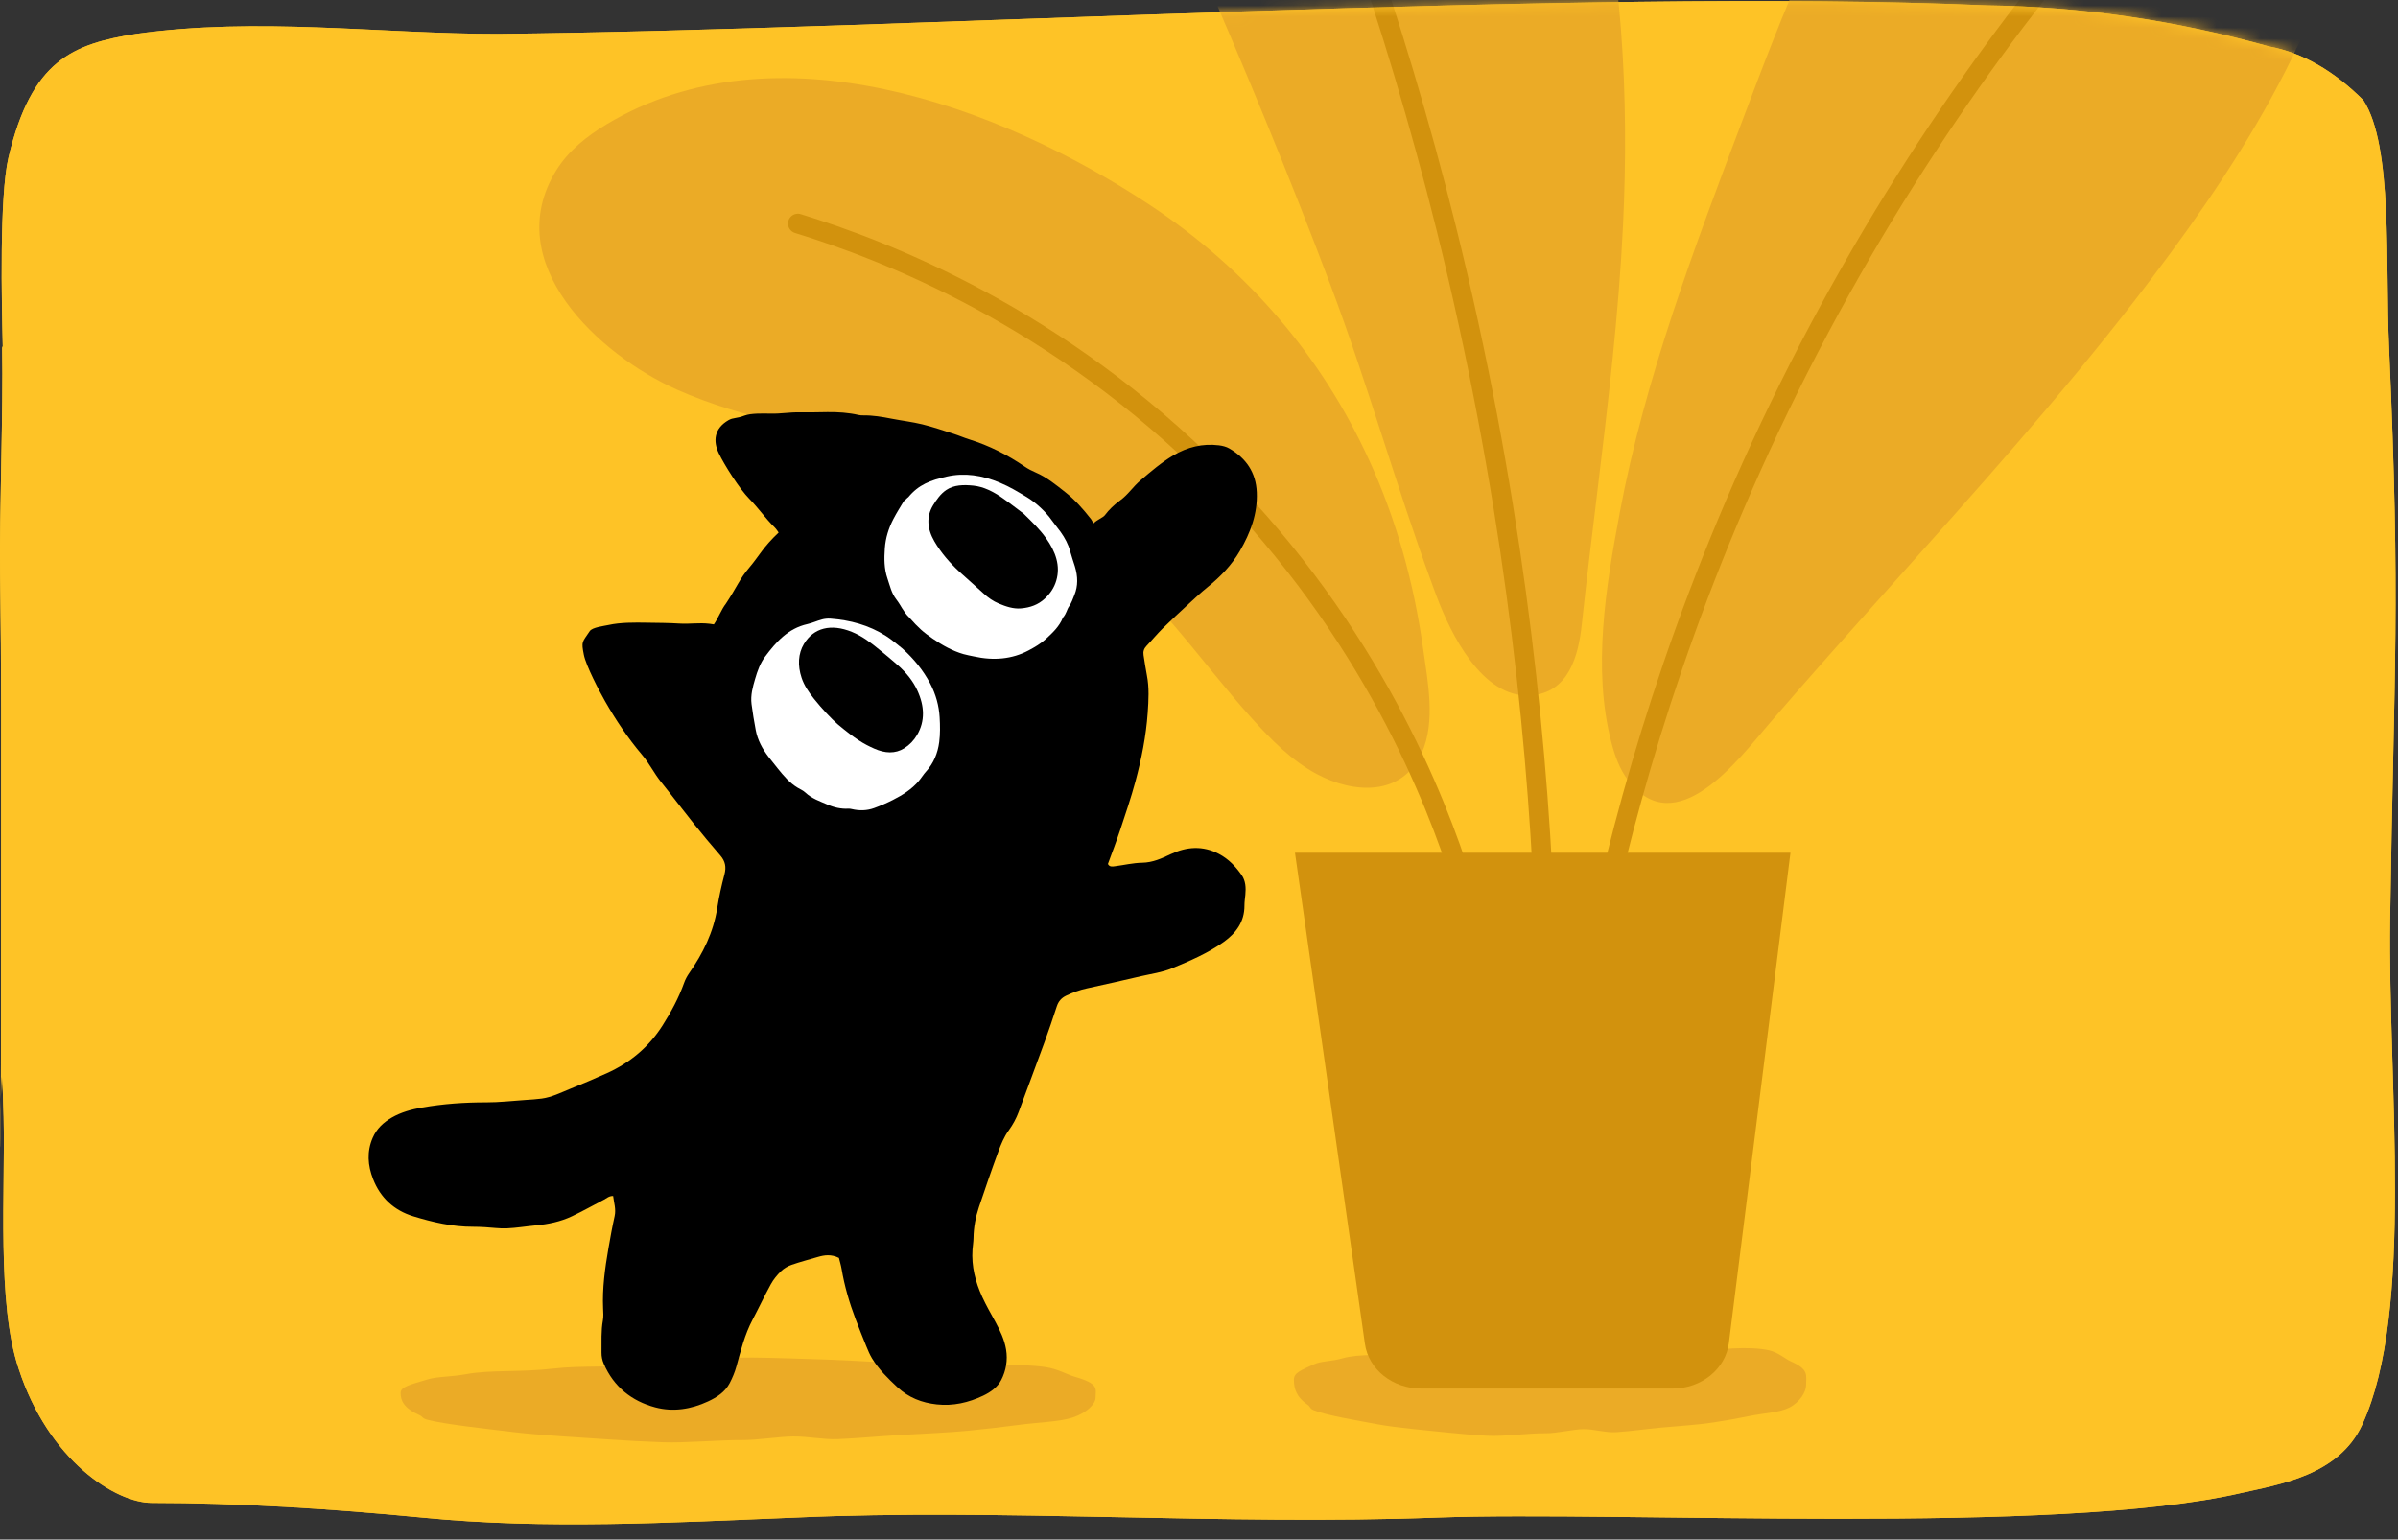 <svg width="218" height="140" viewBox="0 0 218 140" fill="none" xmlns="http://www.w3.org/2000/svg">
<rect x="0" y="0" width="218" height="140" fill="#333333" stroke="none"/>
<path d="M0.197 31.631C0.309 37.432 -0.065 46.668 0.01 52.163C0.141 61.323 0.103 67.429 0.103 76.436C0.103 131.198 -0.102 85.524 0.328 101.553C0.496 108.308 -0.308 118.498 1.692 124.452C4.421 132.848 10.533 136.664 13.784 136.664C21.616 136.664 30.082 137.198 38.362 138C49.576 139.107 60.958 138.458 72.341 138C91.031 137.16 111.309 138.725 130.653 138C147.475 137.389 186.873 139.641 203.657 135.786C207.189 134.985 212.628 134.183 214.759 129.527C219.506 119.223 217.076 98.541 217.282 83.733C217.637 59.995 218.235 55.293 217.188 31.631C216.833 23.998 217.562 13.274 214.852 9.114C212.169 6.432 209.268 4.776 206.292 4.229C197.781 1.846 189.203 0.597 180.612 0.489C143.437 -1.114 82.508 2.703 45.24 3.084C34.643 3.084 23.41 1.52 12.364 3.084C6.589 4 2.87 5.489 0.776 14.305C-0.065 17.854 0.159 27.624 0.253 31.479" fill="#FEC326"/>
<path d="M126.747 80.571C126.747 81.185 127.091 81.801 128.78 82.356C129.164 82.482 129.02 82.606 129.634 82.725C131.493 83.085 135.825 83.409 138.918 83.678C141.422 83.895 146.084 84.075 149.067 84.209C150.975 84.293 152.662 84.359 154.745 84.402C157.18 84.453 163.598 84.179 166.186 84.179C167.642 84.179 169.078 83.874 170.488 83.859C172.12 83.84 173.719 84.107 175.278 84.047C177.461 83.962 179.565 83.799 181.57 83.696C184.341 83.554 186.923 83.472 189.263 83.283C191.103 83.135 192.795 82.977 194.311 82.815C196.821 82.548 198.85 82.531 200.281 82.16C201.83 81.76 202.679 81.025 202.679 80.571C202.679 79.829 203.111 79.44 200.404 78.866C199.649 78.706 198.65 78.254 197.329 78.114C195.875 77.959 194.077 77.947 192.043 78.006C190.705 78.044 189.266 78.165 187.756 78.115C185.833 78.052 183.796 77.411 181.71 77.403C179.22 77.393 176.661 77.68 174.142 77.637C171.395 77.589 169.593 77.514 167.084 77.514C166.405 77.514 159.005 77.585 158.336 77.634C155.423 77.851 155.481 77.861 152.789 78.111C149.298 78.437 146.027 78.236 143.06 78.514C139.446 78.853 136.284 78.642 133.731 79.018C132.096 79.259 130.709 79.211 129.613 79.467C127.767 79.899 126.745 80.073 126.745 80.571L126.747 80.571Z" fill="#EBAB26"/>
<path d="M149.295 64.337C147.739 64.855 146.554 65.666 145.587 66.743C143.513 69.055 141.852 71.635 140.759 74.56C140.345 75.665 139.907 76.76 139.256 77.753C138.264 79.267 137.12 79.775 135.606 79.37C133.819 78.893 132.795 77.697 132.682 75.957C132.514 73.349 133.407 71.034 134.674 68.83C136.753 65.209 139.294 61.892 141.613 58.43C142.364 57.309 143.118 56.19 143.91 55.096C144.254 54.622 144.392 54.117 144.437 53.434C144.123 53.637 143.883 53.8 143.637 53.952C139.716 56.386 135.518 57.33 130.986 56.143C128.748 55.557 126.905 54.329 125.678 52.297C125.363 51.775 125.127 51.224 125.025 50.625C124.969 50.284 124.984 49.917 125.321 49.719C125.641 49.529 126.013 49.591 126.264 49.836C126.68 50.242 127.163 50.232 127.712 50.209C127.495 49.697 127.374 49.169 127.828 48.797C128.279 48.425 128.822 48.562 129.331 48.757C130.069 49.043 130.865 49.171 131.551 49.607C131.792 49.761 132.056 49.632 132.314 49.551C133.851 49.068 135.171 48.176 136.524 47.343C141.674 44.173 146.79 40.949 151.986 37.856C155.648 35.676 159.581 34.104 163.812 33.375C164.902 33.186 166 33.032 167.097 32.879C167.598 32.808 168.149 32.657 168.157 32.117C168.167 31.481 167.585 31.263 167.02 31.266C166.033 31.272 165.046 31.372 164.06 31.365C162.405 31.352 161.126 30.278 161.006 28.769C160.903 27.477 161.558 26.46 162.536 25.733C164.722 24.11 167.202 23.738 169.811 24.396C171.346 24.783 172.918 25.037 174.397 25.643C174.919 25.857 175.48 25.797 176.034 25.667C176.715 25.506 177.412 25.461 178.201 25.461C177.619 24.775 177.371 24.051 177.677 23.235C177.956 22.489 178.504 21.935 179.09 21.433C180.571 20.164 182.307 19.971 184.185 20.16C187.427 20.485 190.006 22.148 192.508 24.037C193.414 24.721 194.257 25.474 195.115 26.209C196.874 27.714 197.83 29.73 198.642 31.833C198.938 32.597 199.231 33.36 199.386 34.166C199.862 36.642 201.376 38.448 203.17 40.085C204.331 41.145 205.277 42.336 205.389 44.005C205.438 44.739 205.318 45.445 205.162 46.151C204.762 47.968 204.134 49.71 203.357 51.394C202.133 54.046 199.878 55.304 197.164 56.025C194.67 56.687 192.142 56.899 189.584 56.967C188.563 56.995 187.594 57.299 186.63 57.61C186.231 57.739 186.15 57.903 186.261 58.343C186.862 60.722 187.509 63.094 187.665 65.563C187.748 66.871 187.715 68.177 187.436 69.448C187.116 70.913 185.68 72.917 184.119 73.11C180.817 73.517 178.342 71.67 177.917 68.346C177.724 66.84 177.625 65.325 177.469 63.815C177.437 63.511 177.483 63.005 177.103 63.02C176.604 63.041 176.564 63.512 176.609 63.962C176.887 66.72 177.141 69.478 176.9 72.257C176.842 72.933 176.752 73.601 176.567 74.25C175.962 76.371 174.079 77.388 171.939 76.772C169.381 76.036 168.196 74.557 167.904 71.845C167.727 70.193 167.662 68.527 167.337 66.892C167.272 66.563 167.163 66.243 167.089 65.916C166.74 64.372 165.91 64.12 164.59 63.995C163.394 63.882 162.156 63.901 160.998 64.191C159.568 64.547 158.544 65.561 157.757 66.804C156.914 68.134 156.491 69.661 155.73 71.03C154.841 72.628 153.992 74.25 153.106 75.848C152.191 77.5 150.948 78.793 149.103 79.417C148.635 79.575 148.225 79.527 147.794 79.307C146 78.387 145.104 76.489 145.35 74.329C145.688 71.365 146.966 68.759 148.333 66.18C148.632 65.618 148.924 65.051 149.293 64.343L149.295 64.337ZM184.792 38.959C184.511 38.78 184.411 39.075 184.269 39.184C182.736 40.368 179.754 39.724 179.003 37.766C178.656 36.861 178.564 35.953 178.577 35.013C178.614 32.313 181.071 30.777 183.539 31.9C183.718 31.981 183.87 32.214 184.147 32.045C184.032 31.618 183.724 31.307 183.474 30.969C182.202 29.247 179.795 28.483 177.589 29.081C175.599 29.619 173.942 31.515 173.697 33.559C173.546 34.81 173.634 36.069 173.882 37.29C174.387 39.767 176.114 41.642 179.032 41.782C180.574 41.856 181.898 41.358 183.213 40.671C183.957 40.282 184.476 39.731 184.763 38.951C184.801 38.904 184.876 38.861 184.785 38.798C184.776 38.793 184.737 38.807 184.73 38.823C184.692 38.894 184.695 38.952 184.794 38.962L184.792 38.959ZM196.607 31.982C196.584 31.823 196.594 31.744 196.561 31.691C195.327 29.669 192.911 28.692 190.503 29.233C188.344 29.719 186.473 31.845 186.351 34.13C186.277 35.518 186.331 36.935 186.797 38.269C187.359 39.879 188.343 41.132 190.051 41.676C192.394 42.423 194.515 41.853 196.478 40.54C197.221 40.044 197.54 39.231 197.815 38.227C197.467 38.529 197.25 38.714 197.037 38.901C195.665 40.109 193.587 39.699 192.567 38.871C191.085 37.667 190.672 34.652 191.665 33.014C192.671 31.352 194.496 30.95 196.607 31.982Z" fill="black"/>
<path d="M184.768 38.952C184.476 39.729 183.956 40.28 183.212 40.67C181.896 41.358 180.572 41.855 179.031 41.781C176.113 41.64 174.385 39.767 173.881 37.29C173.633 36.069 173.544 34.811 173.695 33.558C173.94 31.515 175.598 29.618 177.588 29.08C179.793 28.484 182.201 29.248 183.473 30.968C183.722 31.306 184.03 31.618 184.146 32.044C183.87 32.214 183.716 31.98 183.538 31.899C181.07 30.776 178.613 32.312 178.575 35.013C178.562 35.952 178.653 36.86 179.002 37.765C179.753 39.723 182.734 40.367 184.267 39.184C184.409 39.073 184.511 38.778 184.791 38.959L184.766 38.95L184.768 38.952Z" fill="white"/>
<path d="M196.608 31.981C194.496 30.95 192.673 31.351 191.665 33.013C190.672 34.651 191.084 37.668 192.567 38.87C193.587 39.697 195.665 40.107 197.037 38.9C197.25 38.712 197.468 38.528 197.816 38.226C197.54 39.23 197.221 40.043 196.479 40.539C194.515 41.852 192.395 42.423 190.051 41.675C188.343 41.13 187.359 39.878 186.797 38.268C186.331 36.934 186.278 35.517 186.352 34.129C186.473 31.844 188.344 29.716 190.504 29.232C192.911 28.691 195.327 29.67 196.561 31.69C196.595 31.744 196.584 31.823 196.608 31.981Z" fill="white"/>
<path d="M184.792 38.961C184.692 38.95 184.689 38.892 184.728 38.821C184.736 38.807 184.775 38.791 184.784 38.797C184.875 38.859 184.8 38.903 184.765 38.95C184.768 38.95 184.792 38.961 184.792 38.961Z" fill="white"/>
<path d="M16.273 60.925C16.273 61.435 16.519 61.947 17.724 62.407C17.997 62.512 17.894 62.614 18.333 62.713C19.658 63.012 22.748 63.281 24.954 63.504C26.74 63.685 30.065 63.834 32.192 63.945C33.554 64.015 34.757 64.07 36.242 64.106C37.979 64.148 42.557 63.92 44.403 63.92C45.441 63.92 46.465 63.667 47.471 63.654C48.635 63.639 49.775 63.861 50.887 63.811C52.444 63.74 53.945 63.604 55.375 63.519C57.351 63.401 59.192 63.333 60.861 63.177C62.174 63.054 63.381 62.923 64.462 62.788C66.252 62.567 67.699 62.552 68.72 62.245C69.825 61.913 70.43 61.302 70.43 60.925C70.43 60.309 70.739 59.986 68.808 59.51C68.269 59.377 67.556 59.002 66.614 58.886C65.578 58.757 64.295 58.747 62.844 58.796C61.89 58.828 60.864 58.928 59.787 58.887C58.415 58.834 56.962 58.302 55.474 58.296C53.699 58.288 51.874 58.526 50.077 58.49C48.117 58.45 46.832 58.388 45.043 58.388C44.559 58.388 39.281 58.446 38.804 58.487C36.726 58.667 36.767 58.675 34.847 58.884C32.357 59.154 30.024 58.987 27.908 59.218C25.33 59.499 23.076 59.324 21.255 59.636C20.088 59.836 19.099 59.796 18.317 60.009C17 60.367 16.272 60.512 16.272 60.926L16.273 60.925Z" fill="#EBAB26"/>
<path d="M49.99 53.997C49.255 54.955 48.852 56.087 48.353 57.168C47.907 58.133 47.426 59.074 46.663 59.839C45.331 61.177 43.834 61.473 42.103 60.709C41.821 60.584 41.633 60.57 41.356 60.755C40.582 61.274 39.144 61.209 38.41 60.616C38.122 60.381 37.963 60.429 37.722 60.638C36.487 61.696 35.105 61.934 33.583 61.344C33.137 61.171 32.678 61.024 32.239 60.833C31.439 60.485 30.826 59.945 30.558 59.081C30.274 58.162 30.033 57.246 30.061 56.264C30.096 55.013 29.854 53.884 29.056 52.797C26.502 49.318 24.784 45.449 24.137 41.152C23.725 38.423 23.866 35.727 24.705 33.083C24.747 32.952 24.825 32.83 24.776 32.665C23.928 32.721 23.077 32.788 22.225 32.829C20.41 32.918 18.783 32.375 17.362 31.264C16.124 30.296 14.836 29.385 14.106 27.899C13.507 26.679 13.102 25.424 13.006 24.07C12.983 23.746 13.023 23.43 13.147 23.129C13.34 22.66 13.638 22.39 14.173 22.64C14.569 22.826 14.731 22.703 14.688 22.276C14.637 21.78 14.816 21.301 14.787 20.8C14.764 20.385 15.055 20.153 15.47 20.111C16.098 20.047 16.669 20.231 17.168 20.587C18.378 21.454 19.261 22.562 19.887 23.939C20.449 25.175 21.025 26.44 22.188 27.305C23.963 28.627 26.225 28.378 27.717 27.042C28.712 26.15 29.878 25.616 31.071 25.154C34.756 23.726 38.427 23.941 42.052 25.439C42.93 25.801 43.792 26.196 44.715 26.845C44.261 25.593 44.487 24.555 44.981 23.564C45.812 21.898 47.489 21.67 48.745 23.041C49.238 23.578 49.582 24.217 49.872 24.872C50.45 26.174 51.432 27.125 52.465 28.055C53.445 28.935 54.471 29.486 55.82 28.77C55.539 28.427 55.24 28.032 54.91 27.666C53.481 26.085 53.271 24.62 54.22 22.725C54.515 22.137 54.996 21.762 55.627 21.597C56.375 21.402 56.721 21.587 57.075 22.286C57.539 23.206 58.368 23.796 59.108 24.455C59.977 25.23 60.973 25.834 61.991 26.396C64.366 27.707 66.295 29.54 68.15 31.492C69.923 33.356 70.334 35.663 70.323 38.033C70.317 39.478 70.892 40.416 71.888 41.263C72.268 41.588 72.64 41.923 73.015 42.255C73.736 42.898 74.068 43.701 73.989 44.664C73.78 47.188 72.978 49.468 70.886 51.033C69.563 52.024 68.084 52.763 66.402 53.085C64.975 53.358 63.571 53.431 62.121 53.406C60.427 53.376 58.727 53.505 57.029 53.478C56.74 53.474 56.659 53.595 56.612 53.853C56.485 54.561 56.665 55.248 56.732 55.941C56.825 56.924 56.763 57.888 56.608 58.865C56.254 61.101 52.918 62.045 51.253 60.569C50.175 59.614 49.79 58.36 49.696 56.983C49.628 55.976 49.795 54.993 49.989 53.994L49.99 53.997ZM68.262 35.063C68.315 35.098 68.349 35.216 68.42 35.154C68.476 35.103 68.442 35.013 68.346 34.986C68.102 34.366 67.763 33.804 67.245 33.379C65.889 32.272 64.342 32.147 62.795 32.78C61.235 33.419 60.259 34.655 60.07 36.364C59.968 37.289 59.93 38.239 60.157 39.168C60.483 40.507 61.185 41.538 62.542 41.995C64.368 42.611 66.043 42.179 67.609 41.187C68.02 40.927 68.341 40.549 68.466 39.95C68.284 40.095 68.178 40.183 68.068 40.266C66.766 41.241 64.481 40.643 63.985 39.252C63.784 38.687 63.76 38.126 63.752 37.546C63.737 36.36 64.121 35.349 65.21 34.8C66.241 34.281 67.298 34.375 68.264 35.063H68.262ZM58.514 34.953C58.567 35.001 58.62 35.049 58.673 35.097C58.743 34.991 58.688 34.924 58.601 34.866C58.535 34.414 58.234 34.08 58.019 33.703C56.729 31.453 53.318 31.524 51.718 32.952C50.154 34.347 49.973 36.087 50.115 37.972C50.219 39.348 50.792 40.519 51.984 41.217C53.931 42.357 57.249 41.611 58.395 39.917C58.388 39.914 58.381 39.91 58.374 39.906C58.38 39.917 58.385 39.929 58.389 39.94C58.158 39.873 58.027 40.066 57.866 40.158C56.361 41.014 53.96 40.145 53.85 38.166C53.828 37.789 53.776 37.407 53.805 37.034C53.892 35.917 54.307 34.919 55.386 34.476C56.468 34.032 57.578 34.098 58.513 34.951L58.514 34.953ZM39.262 50.856C39.481 50.423 39.288 50.124 38.683 49.959C38.872 50.265 38.992 50.602 39.262 50.856Z" fill="black"/>
<path d="M58.395 39.914C57.249 41.609 53.931 42.356 51.983 41.217C50.791 40.518 50.22 39.348 50.115 37.971C49.973 36.086 50.154 34.346 51.717 32.951C53.317 31.524 56.729 31.452 58.018 33.702C58.234 34.079 58.535 34.414 58.601 34.865C58.572 34.894 58.543 34.923 58.514 34.952C57.578 34.098 56.468 34.032 55.386 34.476C54.308 34.919 53.893 35.916 53.806 37.034C53.777 37.409 53.829 37.789 53.85 38.166C53.961 40.145 56.362 41.014 57.866 40.158C58.026 40.067 58.159 39.874 58.39 39.94L58.396 39.915L58.395 39.914Z" fill="white"/>
<path d="M68.262 35.065C67.295 34.376 66.238 34.282 65.208 34.801C64.12 35.35 63.734 36.361 63.75 37.547C63.757 38.126 63.781 38.688 63.982 39.253C64.478 40.644 66.763 41.243 68.066 40.268C68.176 40.185 68.282 40.097 68.464 39.951C68.339 40.55 68.017 40.928 67.607 41.189C66.041 42.181 64.365 42.611 62.54 41.996C61.182 41.538 60.48 40.508 60.154 39.17C59.928 38.24 59.965 37.291 60.067 36.365C60.256 34.657 61.234 33.42 62.793 32.781C64.34 32.147 65.887 32.273 67.242 33.38C67.761 33.804 68.099 34.368 68.344 34.988C68.315 35.013 68.287 35.038 68.26 35.066L68.262 35.065Z" fill="white"/>
<path d="M58.602 34.866C58.688 34.923 58.744 34.99 58.674 35.097C58.621 35.049 58.568 35.001 58.515 34.952C58.544 34.923 58.573 34.895 58.602 34.866Z" fill="white"/>
<path d="M68.347 34.984C68.443 35.011 68.477 35.102 68.42 35.151C68.349 35.215 68.315 35.097 68.262 35.061C68.289 35.035 68.318 35.008 68.347 34.983V34.984Z" fill="white"/>
<path d="M58.389 39.94C58.383 39.929 58.378 39.917 58.373 39.907C58.381 39.91 58.388 39.914 58.395 39.916C58.395 39.915 58.389 39.94 58.389 39.94Z" fill="white"/>
<path d="M103.147 97.434C104.936 99.151 106.929 100.426 108.867 101.778C110.404 102.851 111.937 103.935 113.451 105.038C114.286 105.647 115.008 106.384 115.548 107.272C116.554 108.914 116.172 110.73 114.612 111.848C112.291 113.509 108.5 113.436 105.696 111.588C103.156 109.914 100.673 108.153 98.162 106.433C97.901 106.254 97.63 106.088 97.351 105.907C97.066 106.424 97.53 106.625 97.73 106.908C99.572 109.499 101.606 111.978 102.898 114.912C103.603 116.513 103.948 118.259 102.543 119.677C101.069 121.164 99.327 121.86 97.151 121.087C95.382 120.459 94.117 119.303 93.091 117.827C87.767 110.185 80.453 104.861 72.572 100.196C71.384 99.493 70.079 99.05 68.725 98.729C68.031 98.563 67.854 98.682 67.879 99.383C67.971 101.797 67.839 104.197 67.247 106.552C66.857 108.107 66.242 109.486 64.59 110.14C61.768 111.258 59.5 110.47 58.103 107.751C56.847 105.309 56.664 102.67 56.924 99.99C57.137 97.805 57.571 95.663 58.282 93.578C58.421 93.171 58.696 92.707 58.089 92.198C57.586 93.448 57.079 94.658 56.613 95.882C56.051 97.368 55.553 98.878 54.967 100.354C54.735 100.937 54.386 101.489 54.013 102C52.746 103.741 51.554 104.146 49.614 103.548C47.842 103.003 46.899 101.731 46.831 99.736C46.739 97.094 47.208 94.522 47.883 91.983C48.965 87.914 50.312 83.939 52.148 80.142C52.701 78.996 53.325 77.889 54.175 76.92C54.684 76.339 54.183 75.055 53.3 74.606C50.825 73.345 48.191 73.286 45.528 73.65C43.92 73.869 42.351 74.325 40.726 74.472C40.283 74.512 39.791 74.657 39.436 74.91C38.526 75.558 37.89 75.149 37.275 74.491C36.832 74.016 36.94 73.614 37.849 72.496C36.898 72.496 36.031 72.506 35.162 72.494C33.397 72.468 32.539 71.273 33.25 69.657C34.498 66.827 36.853 65.145 39.74 64.483C46.56 62.92 52.629 64.694 57.871 69.24C59.377 70.545 61.044 70.89 62.933 70.892C68.107 70.899 73.281 70.973 78.456 71.001C79.742 71.007 80.3 69.977 79.55 68.901C78.969 68.067 78.304 67.26 77.551 66.58C75.864 65.058 75.023 63.097 74.535 60.974C74.269 59.813 74.691 58.691 75.598 57.901C76.454 57.154 77.521 57.222 78.509 57.635C80.668 58.54 82.763 59.537 84.358 61.364C85.201 62.328 86.449 62.805 87.512 63.499C87.733 63.644 88.138 63.574 88.44 63.514C90.031 63.206 91.615 62.861 93.203 62.543C94.543 62.277 94.93 61.332 94.106 60.231C93.45 59.356 92.56 58.668 92.034 57.682C91.395 56.483 91.481 55.289 92.16 54.164C92.584 53.464 93.282 53.14 94.132 53.106C96.6 53.006 98.701 53.858 100.53 55.47C102.364 57.086 104.189 58.715 106.043 60.305C107.195 61.293 108.615 61.926 109.686 63.039C111.526 64.951 112.853 67.194 113.994 69.561C114.239 70.07 114.477 70.584 114.712 71.097C115.672 73.186 117.145 74.723 119.386 75.432C121.4 76.069 122.315 77.591 122.537 79.55C123.348 86.694 118.911 92.886 112.823 94.472C110.059 95.192 107.342 96.087 104.606 96.908C104.14 97.049 103.686 97.234 103.137 97.43L103.147 97.434ZM112.633 74.495C112.491 74.37 112.399 74.44 112.299 74.563C111.115 76.02 109.505 76.207 107.877 75.773C106.356 75.366 105.751 74.007 105.417 72.581C104.821 70.038 105.815 67.943 107.898 67.3C109.02 66.955 110.112 67.13 111.22 67.603C108.975 63.395 103.511 64.404 101.542 66.742C99.383 69.308 99.719 72.091 100.639 74.944C101.242 76.814 102.515 78.175 104.427 78.598C107.489 79.275 111.743 77.442 112.657 74.48C112.625 74.429 112.593 74.378 112.561 74.327C112.614 74.329 112.665 74.333 112.719 74.335C112.691 74.389 112.663 74.44 112.636 74.493L112.633 74.495ZM97.809 70.098C96.41 67.911 94.858 66.523 92.362 66.625C89.688 66.734 87.81 67.948 86.558 70.36C85.412 72.566 86.389 77.898 88.431 79.393C89.149 79.918 89.841 80.455 90.759 80.572C93.431 80.911 95.699 80.002 97.671 78.27C98.069 77.921 98.442 77.47 98.51 76.648C97.202 78.33 95.516 78.377 93.947 77.919C92.492 77.495 91.847 76.103 91.559 74.651C91.029 71.968 92.145 69.885 94.372 69.378C95.507 69.121 96.591 69.338 97.809 70.098Z" fill="black"/>
<path d="M97.81 70.098C96.594 69.34 95.508 69.123 94.373 69.378C92.144 69.883 91.03 71.965 91.56 74.65C91.847 76.103 92.493 77.493 93.947 77.919C95.516 78.377 97.201 78.33 98.51 76.648C98.444 77.47 98.069 77.921 97.671 78.27C95.699 80.001 93.432 80.908 90.759 80.572C89.842 80.455 89.15 79.918 88.432 79.392C86.392 77.898 85.413 72.566 86.558 70.36C87.81 67.949 89.686 66.734 92.363 66.625C94.858 66.523 96.411 67.911 97.81 70.098Z" fill="white"/>
<path d="M112.659 74.478C111.743 77.44 107.487 79.275 104.427 78.596C102.515 78.172 101.242 76.812 100.639 74.942C99.719 72.089 99.383 69.306 101.542 66.74C103.509 64.402 108.975 63.393 111.22 67.6C110.112 67.128 109.02 66.951 107.898 67.298C105.815 67.939 104.821 70.034 105.417 72.579C105.751 74.005 106.356 75.364 107.877 75.771C109.505 76.205 111.115 76.018 112.299 74.561C112.399 74.438 112.491 74.367 112.633 74.493L112.659 74.478Z" fill="white"/>
<path d="M112.633 74.494C112.661 74.441 112.688 74.39 112.716 74.337C112.663 74.335 112.612 74.331 112.559 74.329C112.591 74.379 112.623 74.43 112.657 74.479L112.633 74.494Z" fill="white"/>
<path d="M42.508 124.497C42.508 125.115 42.874 125.734 44.667 126.291C45.075 126.418 44.922 126.542 45.574 126.661C47.548 127.023 52.149 127.349 55.434 127.619C58.092 127.837 63.044 128.018 66.211 128.152C68.238 128.237 70.03 128.303 72.241 128.347C74.828 128.398 81.644 128.122 84.392 128.122C85.938 128.122 87.463 127.816 88.961 127.8C90.694 127.782 92.392 128.05 94.047 127.99C96.366 127.905 98.6 127.74 100.73 127.637C103.672 127.494 106.414 127.412 108.899 127.223C110.854 127.074 112.65 126.915 114.26 126.752C116.926 126.484 119.081 126.466 120.6 126.094C122.246 125.692 123.147 124.954 123.147 124.497C123.147 123.752 123.606 123.361 120.731 122.785C119.929 122.624 118.868 122.17 117.465 122.029C115.922 121.874 114.012 121.862 111.852 121.921C110.431 121.959 108.902 122.081 107.299 122.031C105.257 121.967 103.094 121.323 100.878 121.315C98.234 121.305 95.517 121.594 92.841 121.55C89.924 121.502 88.01 121.427 85.345 121.427C84.625 121.427 76.766 121.498 76.056 121.547C72.962 121.765 73.023 121.775 70.164 122.027C66.457 122.353 62.983 122.152 59.832 122.431C55.994 122.772 52.637 122.56 49.925 122.938C48.188 123.18 46.715 123.131 45.552 123.389C43.591 123.823 42.506 123.998 42.506 124.498L42.508 124.497Z" fill="#EBAB26"/>
<path d="M0.197 31.631C0.309 37.432 -0.065 46.668 0.01 52.163C0.141 61.323 0.103 67.429 0.103 76.436C0.103 131.198 -0.102 85.524 0.328 101.553C0.496 108.308 -0.308 118.498 1.692 124.452C4.421 132.848 10.533 136.664 13.784 136.664C21.616 136.664 30.082 137.198 38.362 138C49.576 139.107 60.958 138.458 72.341 138C91.031 137.16 111.309 138.725 130.653 138C147.475 137.389 186.873 139.641 203.657 135.786C207.189 134.985 212.628 134.183 214.759 129.527C219.506 119.223 217.076 98.541 217.282 83.733C217.637 59.995 218.235 55.293 217.188 31.631C216.833 23.998 217.562 13.274 214.852 9.114C212.169 6.432 209.268 4.776 206.292 4.229C197.781 1.846 189.203 0.597 180.612 0.489C143.437 -1.114 82.508 2.703 45.24 3.084C34.643 3.084 23.41 1.52 12.364 3.084C6.589 4 2.87 5.489 0.776 14.305C-0.065 17.854 0.159 27.624 0.253 31.479" fill="#FEC326"/>
<mask id="mask0_8594_5122" style="mask-type:alpha" maskUnits="userSpaceOnUse" x="0" y="0" width="218" height="139">
<path d="M0.197 31.631C0.309 37.432 -0.065 46.668 0.01 52.163C0.141 61.323 0.103 67.429 0.103 76.436C0.103 131.198 -0.102 85.524 0.328 101.553C0.496 108.308 -0.308 118.498 1.692 124.452C4.421 132.848 10.533 136.664 13.784 136.664C21.616 136.664 30.082 137.198 38.362 138C49.576 139.107 60.958 138.458 72.341 138C91.031 137.16 111.309 138.725 130.653 138C147.475 137.389 186.873 139.641 203.657 135.786C207.189 134.985 212.628 134.183 214.759 129.527C219.506 119.223 217.076 98.541 217.282 83.733C217.637 59.995 218.235 55.293 217.188 31.631C216.833 23.998 217.562 13.274 214.852 9.114C212.169 6.432 209.268 4.776 206.292 4.229C197.781 1.846 189.203 0.597 180.612 0.489C143.437 -1.114 82.508 2.703 45.24 3.084C34.643 3.084 23.41 1.52 12.364 3.084C6.589 4 2.87 5.489 0.776 14.305C-0.065 17.854 0.159 27.624 0.253 31.479" fill="#FEC326"/>
</mask>
<g mask="url(#mask0_8594_5122)">
<path d="M117.628 125.464C117.624 126.25 117.838 127.041 118.896 127.763C119.137 127.927 119.046 128.083 119.431 128.24C120.598 128.714 123.32 129.16 125.264 129.525C126.837 129.82 129.768 130.084 131.643 130.275C132.843 130.397 133.903 130.493 135.213 130.562C136.744 130.644 138.928 130.318 140.556 130.335C141.471 130.345 143.039 129.973 143.926 129.962C144.953 129.95 145.957 130.304 146.938 130.237C148.311 130.144 149.635 129.949 150.897 129.831C152.64 129.668 154.264 129.582 155.737 129.357C156.896 129.18 157.96 128.989 158.915 128.793C160.495 128.469 161.771 128.46 162.673 127.997C163.65 127.496 164.188 126.56 164.191 125.98C164.195 125.03 164.47 124.535 162.77 123.783C162.296 123.573 161.671 122.988 160.841 122.799C159.928 122.591 158.796 122.563 157.517 122.623C156.676 122.663 155.77 122.807 154.821 122.733C153.612 122.638 147.846 122.099 146.261 122.025C144.534 121.945 142.738 121.829 141.16 121.812C140.734 121.807 137.934 121.866 137.512 121.925C135.679 122.182 135.715 122.196 134.02 122.498C131.823 122.889 129.767 122.61 127.9 122.945C125.624 123.353 123.638 123.062 122.03 123.525C121 123.822 120.128 123.75 119.438 124.071C118.274 124.61 117.63 124.825 117.627 125.463L117.628 125.464Z" fill="#EBAB26"/>
<g clip-path="url(#clip0_8594_5122)">
<path d="M147.239 46.68C149.543 34.393 154.019 22.557 158.431 10.878C165.258 -7.191 176.661 -38.392 202.076 -30.724C205.786 -29.604 209.225 -27.353 211.346 -24.108C213.676 -20.544 214.259 -16.054 213.744 -11.825C212.023 2.377 202.598 16.288 194.068 27.319C187.152 36.261 179.591 44.676 172.059 53.095C168.292 57.307 164.524 61.522 160.839 65.808C158.084 69.014 152.355 76.714 147.986 70.925C147.235 69.93 146.806 68.731 146.494 67.526C144.752 60.831 145.986 53.367 147.242 46.68H147.239Z" fill="#EBAB26"/>
<path d="M130.214 53.178C126.912 44.204 124.35 34.947 120.976 25.977C117.19 15.916 113.068 5.983 108.771 -3.874C107.029 -7.875 105.29 -11.878 103.547 -15.879C101.73 -20.058 99.901 -24.262 98.796 -28.688C97.636 -33.325 96.112 -38.685 96.645 -43.49C96.946 -46.206 98.048 -48.675 100.427 -50.178C108.925 -55.541 118.868 -50.414 125.874 -44.957C145.303 -29.815 148.652 -2.511 147.55 20.456C147.157 28.622 146.18 36.744 145.196 44.855C144.713 48.827 144.223 52.798 143.8 56.781C143.5 59.6 142.623 63.057 139.07 63.239C134.734 63.465 131.882 57.625 130.608 54.244C130.476 53.89 130.343 53.535 130.211 53.178H130.214Z" fill="#EBAB26"/>
<path d="M124.446 41.8C120.192 32.507 113.533 24.589 104.491 18.614C90.82 9.579 70.464 2.105 55.143 11.304C53.361 12.374 51.679 13.705 50.581 15.472C45.36 23.895 54.424 32.264 61.562 35.441C67.641 38.146 74.335 39.069 80.715 40.959C87.195 42.876 93.374 45.81 98.96 49.61C104.999 53.718 108.96 59.958 113.808 65.332C115.547 67.257 117.397 69.147 119.68 70.374C123.072 72.198 127.444 72.42 129.237 68.492C130.539 65.644 129.788 61.947 129.373 58.978C128.521 52.873 126.879 47.109 124.446 41.796V41.8Z" fill="#EBAB26"/>
<path d="M152.055 126.272H129.189C126.601 126.272 124.415 124.532 124.084 122.209L117.725 77.545H162.77L157.17 122.139C156.876 124.493 154.673 126.272 152.055 126.272Z" fill="#D2920D"/>
<path d="M196.358 -13.81C187.023 -3.667 175.559 10.785 165.401 29.867C155.107 49.206 149.503 67.017 146.319 80.543" stroke="#D2920D" stroke-width="1.789" stroke-linecap="round" stroke-linejoin="round"/>
<path d="M114.514 -29.074C120.55 -15.284 126.668 1.411 131.477 20.754C137.292 44.154 139.635 65.204 140.383 82.454" stroke="#D2920D" stroke-width="1.789" stroke-linecap="round" stroke-linejoin="round"/>
<path d="M72.532 20.328C80.389 22.75 96.175 28.769 110.699 43.439C124.599 57.483 130.5 72.535 132.961 80.332" stroke="#D2920D" stroke-width="1.789" stroke-linecap="round" stroke-linejoin="round"/>
</g>
</g>
<path d="M36.422 126.667C36.417 127.359 36.706 128.055 38.143 128.69C38.469 128.835 38.346 128.972 38.868 129.11C40.452 129.527 44.145 129.92 46.782 130.241C48.917 130.5 52.893 130.733 55.437 130.901C57.065 131.008 58.503 131.093 60.279 131.154C62.357 131.226 65.321 130.939 67.529 130.954C68.771 130.963 70.898 130.635 72.102 130.626C73.494 130.615 74.857 130.926 76.187 130.868C78.051 130.786 79.847 130.614 81.559 130.51C83.924 130.367 86.127 130.291 88.126 130.093C89.697 129.938 91.142 129.77 92.437 129.597C94.581 129.311 96.312 129.304 97.536 128.896C98.861 128.455 99.591 127.632 99.595 127.121C99.601 126.285 99.973 125.849 97.667 125.187C97.024 125.003 96.176 124.488 95.05 124.321C93.811 124.138 92.276 124.113 90.541 124.167C89.399 124.202 88.17 124.328 86.882 124.263C85.242 124.18 77.419 123.706 75.27 123.64C72.927 123.57 70.49 123.468 68.349 123.452C67.771 123.448 63.971 123.5 63.399 123.552C60.912 123.778 60.961 123.79 58.662 124.056C55.681 124.4 52.891 124.155 50.358 124.45C47.271 124.809 44.576 124.552 42.394 124.96C40.996 125.221 39.814 125.159 38.877 125.44C37.298 125.915 36.425 126.105 36.421 126.666L36.422 126.667Z" fill="#EBAB26"/>
<path d="M76.266 114.39C75.559 114.039 74.955 114.126 74.35 114.304C73.551 114.539 72.743 114.747 71.958 115.022C71.61 115.143 71.26 115.348 70.997 115.604C70.643 115.949 70.317 116.348 70.079 116.779C69.494 117.842 68.98 118.944 68.412 120.017C67.704 121.354 67.345 122.806 66.948 124.25C66.805 124.772 66.592 125.285 66.342 125.766C65.917 126.584 65.173 127.064 64.364 127.441C62.828 128.156 61.197 128.416 59.57 127.983C57.426 127.413 55.8 126.114 54.892 124.027C54.75 123.699 54.678 123.361 54.683 122.99C54.696 122.015 54.634 121.04 54.81 120.068C54.873 119.722 54.845 119.355 54.829 118.999C54.747 117.155 54.997 115.342 55.31 113.535C55.48 112.551 55.658 111.568 55.875 110.594C56.017 109.957 55.813 109.381 55.739 108.758C55.367 108.75 55.157 108.962 54.913 109.09C53.943 109.597 52.989 110.132 52.002 110.602C50.962 111.097 49.843 111.327 48.697 111.435C47.822 111.518 46.952 111.665 46.076 111.704C45.415 111.733 44.749 111.631 44.085 111.595C43.728 111.575 43.371 111.559 43.015 111.56C41.138 111.567 39.327 111.146 37.554 110.601C35.829 110.07 34.581 108.928 33.916 107.217C33.433 105.977 33.336 104.729 33.883 103.468C34.243 102.64 34.853 102.071 35.612 101.632C36.471 101.136 37.416 100.883 38.377 100.715C40.301 100.377 42.243 100.242 44.201 100.246C45.386 100.248 46.571 100.109 47.757 100.029C48.254 99.995 48.754 99.968 49.248 99.901C50.156 99.779 50.971 99.367 51.807 99.026C52.931 98.568 54.051 98.1 55.157 97.6C57.269 96.647 58.983 95.222 60.232 93.252C61.011 92.021 61.703 90.749 62.193 89.372C62.304 89.061 62.467 88.76 62.656 88.49C63.912 86.694 64.856 84.774 65.202 82.58C65.365 81.548 65.594 80.523 65.86 79.513C66.036 78.847 65.936 78.316 65.486 77.797C64.66 76.845 63.852 75.876 63.064 74.891C62.067 73.648 61.111 72.371 60.111 71.129C59.425 70.278 59.067 69.467 58.36 68.632C57.08 67.121 55.987 65.484 55.003 63.763C54.486 62.857 53.275 60.548 53.077 59.539C52.833 58.302 52.925 58.424 53.613 57.393C53.845 57.045 54.89 56.93 55.304 56.838C56.418 56.591 57.672 56.607 58.826 56.626C59.779 56.642 60.79 56.641 61.739 56.703C62.732 56.767 63.52 56.607 64.509 56.724C64.624 56.738 64.738 56.758 64.897 56.781C65.259 56.279 65.598 55.387 65.982 54.908C67.028 53.33 67.205 52.684 68.13 51.598C69.017 50.555 69.328 49.803 70.784 48.428C70.69 48.303 70.585 48.119 70.439 47.976C69.537 47.094 68.986 46.239 68.1 45.34C67.244 44.472 65.871 42.327 65.342 41.217C64.825 40.135 64.898 38.973 66.231 38.207C66.664 37.959 66.952 38.075 67.69 37.789C68.259 37.569 69.418 37.602 70.018 37.614C71.064 37.636 71.686 37.479 72.732 37.496C73.565 37.51 74.399 37.485 75.232 37.475C76.186 37.464 77.133 37.526 78.066 37.739C78.204 37.77 78.35 37.774 78.492 37.773C79.354 37.763 80.196 37.905 81.038 38.071C81.971 38.255 82.919 38.362 83.841 38.587C84.808 38.822 85.754 39.149 86.704 39.452C87.18 39.603 87.639 39.807 88.115 39.955C89.927 40.518 91.596 41.365 93.159 42.434C93.471 42.646 93.814 42.822 94.161 42.971C95.161 43.398 95.986 44.083 96.828 44.744C97.734 45.453 98.483 46.313 99.188 47.213C99.262 47.307 99.306 47.425 99.404 47.606C99.698 47.273 100.274 47.075 100.44 46.853C100.828 46.334 101.286 45.904 101.813 45.518C102.598 44.943 102.956 44.299 103.699 43.668C104.641 42.865 105.577 42.06 106.647 41.422C107.939 40.653 109.32 40.312 110.815 40.496C111.139 40.536 111.483 40.622 111.761 40.785C113.281 41.671 114.176 42.96 114.252 44.765C114.334 46.72 113.674 48.454 112.714 50.106C111.961 51.402 110.939 52.453 109.782 53.389C109.21 53.852 108.669 54.356 108.128 54.856C107.306 55.616 106.483 56.374 105.687 57.16C105.179 57.66 104.727 58.217 104.233 58.732C103.997 58.978 103.907 59.249 103.96 59.575C104.058 60.185 104.143 60.797 104.262 61.404C104.484 62.54 104.415 63.684 104.336 64.821C104.188 66.939 103.771 69.017 103.221 71.061C102.819 72.553 102.318 74.019 101.831 75.487C101.487 76.524 101.091 77.543 100.72 78.565C100.866 78.855 101.126 78.801 101.352 78.773C102.178 78.669 102.999 78.467 103.825 78.453C104.793 78.436 105.59 78.07 106.44 77.669C107.864 76.997 109.336 76.869 110.827 77.66C111.703 78.126 112.334 78.799 112.877 79.575C113.244 80.1 113.274 80.734 113.213 81.365C113.18 81.697 113.13 82.029 113.131 82.36C113.137 83.814 112.373 84.847 111.268 85.64C109.809 86.687 108.154 87.391 106.507 88.07C105.639 88.428 104.674 88.555 103.749 88.768C102.104 89.148 100.459 89.528 98.809 89.881C98.15 90.021 97.535 90.252 96.93 90.539C96.491 90.747 96.221 91.058 96.07 91.522C95.716 92.608 95.349 93.689 94.958 94.763C94.183 96.887 93.388 99.003 92.603 101.124C92.379 101.729 92.078 102.275 91.694 102.807C91.283 103.375 91.002 104.055 90.757 104.721C90.14 106.395 89.563 108.083 88.994 109.773C88.69 110.679 88.514 111.613 88.501 112.575C88.496 112.93 88.434 113.284 88.409 113.639C88.305 115.15 88.673 116.571 89.291 117.929C89.646 118.707 90.079 119.45 90.487 120.203C90.918 121 91.309 121.811 91.461 122.715C91.624 123.689 91.457 124.638 91.025 125.487C90.69 126.143 90.06 126.596 89.38 126.919C88.043 127.552 86.641 127.874 85.158 127.712C83.804 127.564 82.598 127.096 81.573 126.142C80.717 125.344 79.891 124.534 79.279 123.533C79.071 123.192 78.915 122.817 78.763 122.446C78.421 121.609 78.087 120.769 77.767 119.923C77.21 118.453 76.771 116.949 76.509 115.395C76.45 115.046 76.344 114.707 76.266 114.389L76.266 114.39Z" fill="black"/>
<path d="M84.555 62.147C85.084 63.148 85.358 64.181 85.421 65.228C85.466 65.983 85.476 66.747 85.383 67.475C85.252 68.498 84.87 69.412 84.192 70.155C83.95 70.421 83.763 70.735 83.533 71.01C82.895 71.772 82.055 72.294 81.165 72.747C80.618 73.025 80.049 73.273 79.464 73.484C78.828 73.716 78.136 73.744 77.41 73.569C77.316 73.546 77.217 73.533 77.125 73.538C76.486 73.574 75.849 73.439 75.23 73.168C74.534 72.862 73.806 72.628 73.212 72.069C73.018 71.886 72.754 71.775 72.52 71.636C71.781 71.195 71.243 70.551 70.715 69.897C70.435 69.55 70.157 69.202 69.884 68.851C69.301 68.098 68.87 67.288 68.704 66.399C68.557 65.61 68.422 64.819 68.322 64.031C68.219 63.215 68.434 62.472 68.645 61.744C68.855 61.016 69.112 60.299 69.562 59.702C70.554 58.384 71.623 57.154 73.402 56.753C73.856 56.651 74.272 56.452 74.721 56.333C74.967 56.268 75.241 56.238 75.507 56.258C77.257 56.389 78.963 56.828 80.554 57.839C81.076 58.17 81.545 58.594 82.039 58.975C83.069 59.905 83.92 60.943 84.555 62.146V62.147Z" fill="white"/>
<path d="M86.085 43.334C87.678 42.974 89.296 43.217 90.895 43.892C91.828 44.285 92.457 44.676 93.347 45.207C94.153 45.689 95.072 46.536 95.612 47.31C95.867 47.675 96.164 48.016 96.423 48.378C96.811 48.921 97.116 49.494 97.283 50.119C97.407 50.584 97.574 51.045 97.716 51.509C97.995 52.423 98.008 53.288 97.674 54.105C97.531 54.456 97.413 54.822 97.195 55.13C96.968 55.449 96.98 55.752 96.627 56.169C96.303 56.974 95.689 57.545 95.081 58.104C94.623 58.526 94.062 58.855 93.5 59.152C92.01 59.941 90.337 60.097 88.522 59.692C88.211 59.623 87.897 59.572 87.588 59.483C86.585 59.192 85.67 58.679 84.787 58.072C83.943 57.493 83.528 57.132 82.647 56.141C82.137 55.66 81.878 55.014 81.501 54.534C81.035 53.941 80.905 53.266 80.682 52.621C80.364 51.701 80.376 50.782 80.438 49.875C80.505 48.9 80.793 48.014 81.219 47.193C81.54 46.577 81.81 46.17 82.165 45.574C82.19 45.593 82.547 45.195 82.572 45.213C83.518 44.067 84.58 43.674 86.087 43.333L86.085 43.334Z" fill="white"/>
<path d="M76.147 65.856C75.589 65.369 74.754 64.49 73.991 63.536C73.518 62.943 73.105 62.334 72.874 61.642C72.5 60.52 72.556 59.44 73.085 58.558C73.966 57.091 75.545 56.689 77.443 57.462C78.366 57.837 79.159 58.434 79.93 59.07C80.514 59.55 81.103 60.025 81.666 60.53C82.387 61.174 82.99 61.913 83.387 62.771C84.058 64.221 84.103 65.579 83.375 66.826C83.08 67.334 82.688 67.741 82.2 68.047C81.388 68.557 80.456 68.514 79.476 68.077C78.501 67.643 77.78 67.222 76.147 65.856H76.147Z" fill="black"/>
<path d="M93.063 46.717C93.785 47.423 94.508 48.116 95.087 48.928C95.971 50.168 96.423 51.459 96.023 52.803C95.831 53.45 95.472 53.98 94.978 54.438C94.38 54.993 93.662 55.257 92.809 55.327C92.118 55.384 91.454 55.159 90.799 54.885C90.288 54.671 89.825 54.35 89.404 53.958C88.689 53.294 87.946 52.66 87.228 52C86.339 51.181 85.552 50.27 84.954 49.247C84.278 48.088 84.2 46.964 84.835 45.932C85.158 45.407 85.512 44.906 86.02 44.561C86.721 44.086 87.601 44.07 88.492 44.162C89.44 44.261 90.302 44.709 91.113 45.272C91.776 45.733 92.414 46.233 93.063 46.717Z" fill="black"/>
<defs>
<clipPath id="clip0_8594_5122">
<rect width="181.045" height="206.271" fill="white" transform="translate(40.084 -79.999)"/>
</clipPath>
</defs>
</svg>
